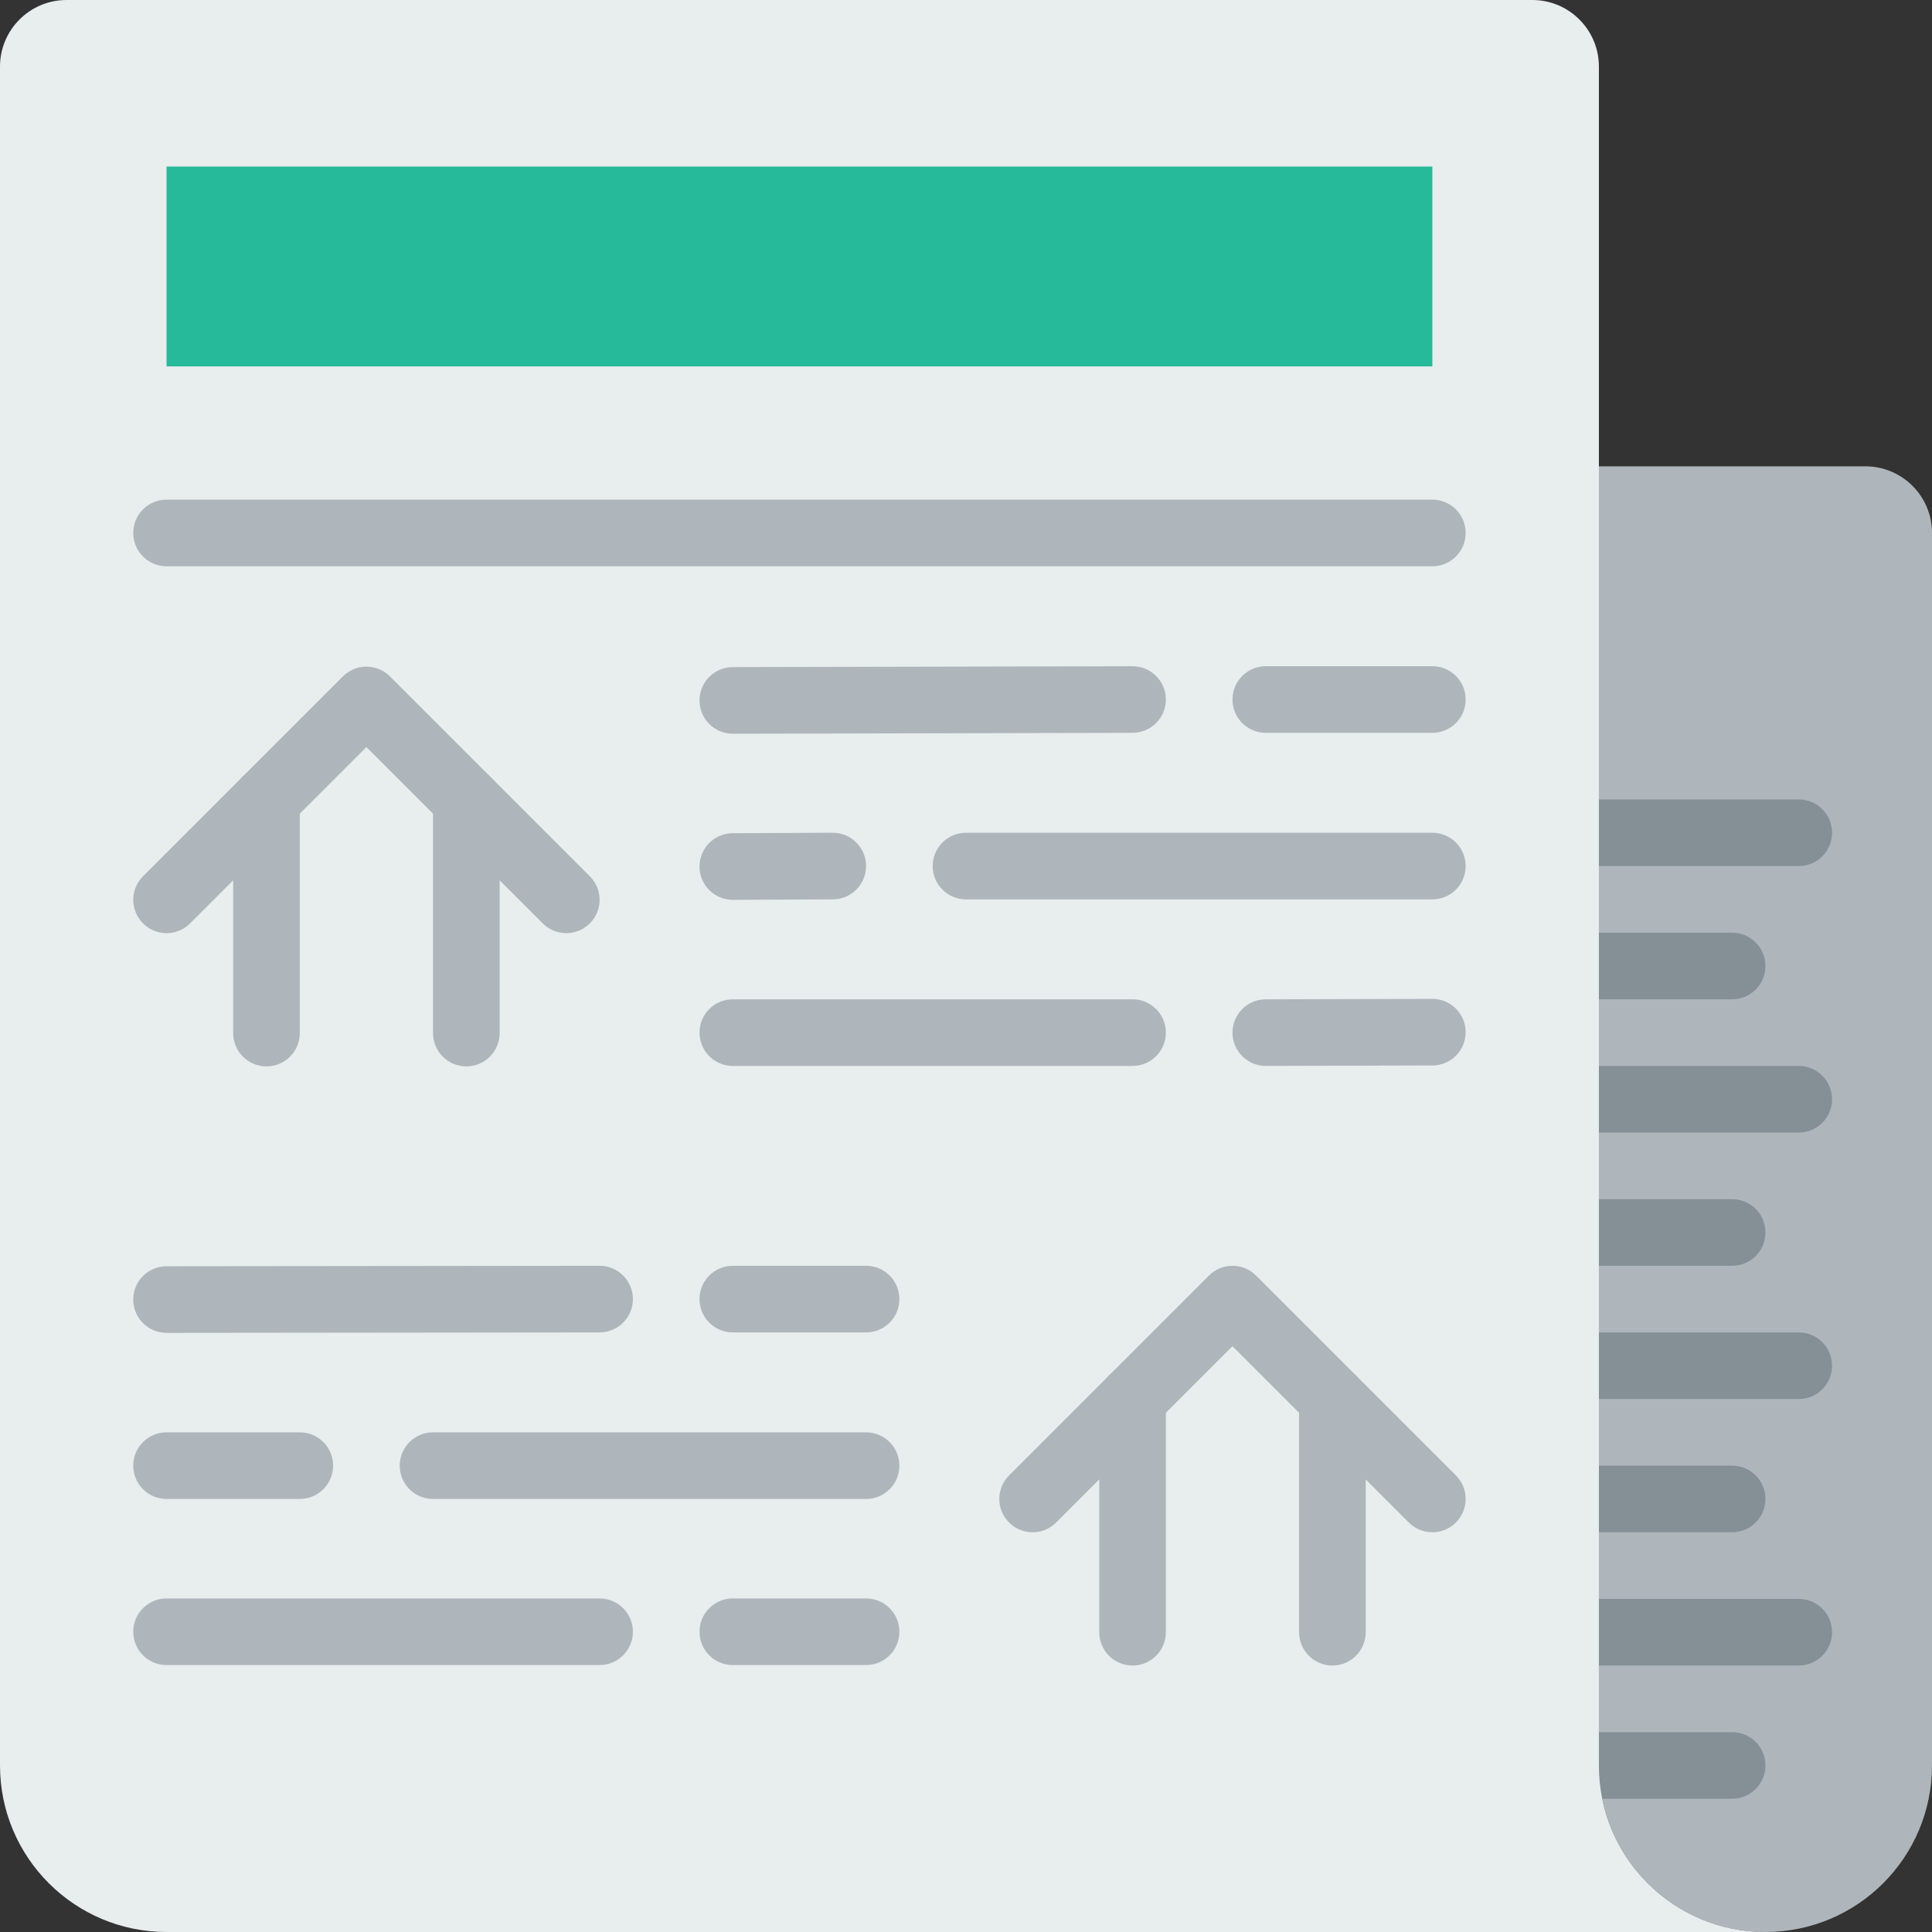 <?xml version="1.0" encoding="iso-8859-1"?>
<!-- Generator: Adobe Illustrator 19.0.0, SVG Export Plug-In . SVG Version: 6.00 Build 0)  -->
<svg version="1.1" id="Layer_1" xmlns="http://www.w3.org/2000/svg" xmlns:xlink="http://www.w3.org/1999/xlink" x="0px" y="0px"
	 viewBox="0 0 512 512" style="enable-background:new 0 0 512 512;" xml:space="preserve">
<rect x="0" y="0" width="512" height="512" fill="#333333" stroke="none"/>
<g>
	<path style="fill:#AFB6BB;" d="M467.862,512L467.862,512c-24.373,0-44.138-19.765-44.138-44.138V123.586h70.621
		c9.754,0,17.655,7.901,17.655,17.655v326.621C512,492.235,492.235,512,467.862,512"/>
	<g>
		<path style="fill:#849096;" d="M459.034,406.069h-35.31c-4.882,0-8.828-3.946-8.828-8.828c0-4.882,3.946-8.828,8.828-8.828h35.31
			c4.882,0,8.828,3.946,8.828,8.828C467.862,402.123,463.916,406.069,459.034,406.069"/>
		<path style="fill:#849096;" d="M476.69,370.759h-52.966c-4.882,0-8.828-3.946-8.828-8.828c0-4.882,3.946-8.828,8.828-8.828h52.966
			c4.882,0,8.828,3.946,8.828,8.828C485.517,366.813,481.571,370.759,476.69,370.759"/>
		<path style="fill:#849096;" d="M459.034,476.69h-35.31c-4.882,0-8.828-3.946-8.828-8.828c0-4.882,3.946-8.828,8.828-8.828h35.31
			c4.882,0,8.828,3.946,8.828,8.828C467.862,472.744,463.916,476.69,459.034,476.69"/>
		<path style="fill:#849096;" d="M476.69,441.379h-52.966c-4.882,0-8.828-3.946-8.828-8.828c0-4.882,3.946-8.828,8.828-8.828h52.966
			c4.882,0,8.828,3.946,8.828,8.828C485.517,437.433,481.571,441.379,476.69,441.379"/>
		<path style="fill:#849096;" d="M459.034,264.828h-35.31c-4.882,0-8.828-3.946-8.828-8.828s3.946-8.828,8.828-8.828h35.31
			c4.882,0,8.828,3.946,8.828,8.828S463.916,264.828,459.034,264.828"/>
		<path style="fill:#849096;" d="M476.69,229.517h-52.966c-4.882,0-8.828-3.946-8.828-8.828s3.946-8.828,8.828-8.828h52.966
			c4.882,0,8.828,3.946,8.828,8.828S481.571,229.517,476.69,229.517"/>
		<path style="fill:#849096;" d="M459.034,335.448h-35.31c-4.882,0-8.828-3.946-8.828-8.828c0-4.882,3.946-8.828,8.828-8.828h35.31
			c4.882,0,8.828,3.946,8.828,8.828C467.862,331.502,463.916,335.448,459.034,335.448"/>
		<path style="fill:#849096;" d="M476.69,300.138h-52.966c-4.882,0-8.828-3.946-8.828-8.828c0-4.882,3.946-8.828,8.828-8.828h52.966
			c4.882,0,8.828,3.946,8.828,8.828C485.517,296.192,481.571,300.138,476.69,300.138"/>
	</g>
	<path style="fill:#E8EDEE;" d="M423.724,467.862v-44.138V211.862V17.655C423.724,7.901,415.823,0,406.069,0H17.655
		C7.901,0,0,7.901,0,17.655v450.207C0,492.235,19.765,512,44.138,512h423.724C443.489,512,423.724,492.235,423.724,467.862"/>
	<polygon style="fill:#26B99A;" points="44.138,97.103 379.586,97.103 379.586,44.138 44.138,44.138 	"/>
	<g>
		<path style="fill:#AFB6BB;" d="M379.586,150.069H44.138c-4.882,0-8.828-3.946-8.828-8.828s3.946-8.828,8.828-8.828h335.448
			c4.882,0,8.828,3.946,8.828,8.828S384.468,150.069,379.586,150.069"/>
		<path style="fill:#AFB6BB;" d="M70.621,282.604c-4.882,0-8.828-3.946-8.828-8.828v-61.793c0-4.882,3.946-8.828,8.828-8.828
			c4.882,0,8.828,3.946,8.828,8.828v61.793C79.448,278.658,75.502,282.604,70.621,282.604"/>
		<path style="fill:#AFB6BB;" d="M123.586,282.604c-4.882,0-8.828-3.946-8.828-8.828v-61.793c0-4.882,3.946-8.828,8.828-8.828
			s8.828,3.946,8.828,8.828v61.793C132.414,278.658,128.468,282.604,123.586,282.604"/>
		<path style="fill:#AFB6BB;" d="M150.069,247.293c-2.26,0-4.52-0.865-6.241-2.586l-46.724-46.724l-46.724,46.724
			c-3.452,3.452-9.031,3.452-12.482,0s-3.452-9.031,0-12.482l52.966-52.966c3.452-3.452,9.031-3.452,12.482,0l52.966,52.966
			c3.452,3.452,3.452,9.031,0,12.482C154.589,246.428,152.329,247.293,150.069,247.293"/>
		<path style="fill:#AFB6BB;" d="M353.103,441.379c-4.882,0-8.828-3.946-8.828-8.828v-61.793c0-4.882,3.946-8.828,8.828-8.828
			c4.882,0,8.828,3.946,8.828,8.828v61.793C361.931,437.433,357.985,441.379,353.103,441.379"/>
		<path style="fill:#AFB6BB;" d="M300.138,441.379c-4.882,0-8.828-3.946-8.828-8.828v-61.793c0-4.882,3.946-8.828,8.828-8.828
			c4.882,0,8.828,3.946,8.828,8.828v61.793C308.966,437.433,305.02,441.379,300.138,441.379"/>
		<path style="fill:#AFB6BB;" d="M379.586,406.069c-2.26,0-4.52-0.865-6.241-2.586l-46.724-46.724l-46.724,46.724
			c-3.452,3.452-9.031,3.452-12.482,0c-3.452-3.452-3.452-9.031,0-12.482l52.966-52.966c3.452-3.452,9.031-3.452,12.482,0
			L385.827,391c3.452,3.452,3.452,9.031,0,12.482C384.106,405.204,381.846,406.069,379.586,406.069"/>
		<path style="fill:#AFB6BB;" d="M194.207,194.448c-4.864,0-8.819-3.937-8.828-8.81c-0.009-4.873,3.928-8.836,8.81-8.845
			l105.931-0.238h0.018c4.864,0,8.819,3.937,8.828,8.81c0.009,4.864-3.928,8.836-8.81,8.845l-105.931,0.238H194.207z"/>
		<path style="fill:#AFB6BB;" d="M379.586,194.207h-44.138c-4.882,0-8.828-3.946-8.828-8.828c0-4.882,3.946-8.828,8.828-8.828
			h44.138c4.882,0,8.828,3.946,8.828,8.828C388.414,190.261,384.468,194.207,379.586,194.207"/>
		<path style="fill:#AFB6BB;" d="M194.207,238.466c-4.855,0-8.801-3.919-8.828-8.783c-0.026-4.882,3.911-8.845,8.783-8.872
			l26.483-0.124h0.044c4.855,0,8.801,3.928,8.828,8.783c0.026,4.882-3.911,8.845-8.783,8.872l-26.483,0.124H194.207z"/>
		<path style="fill:#AFB6BB;" d="M379.586,238.345H256c-4.882,0-8.828-3.946-8.828-8.828s3.946-8.828,8.828-8.828h123.586
			c4.882,0,8.828,3.946,8.828,8.828S384.468,238.345,379.586,238.345"/>
		<path style="fill:#AFB6BB;" d="M335.448,282.483c-4.864,0-8.81-3.937-8.828-8.801c-0.018-4.882,3.928-8.836,8.801-8.854
			l44.138-0.124h0.026c4.864,0,8.81,3.946,8.828,8.801c0.018,4.882-3.928,8.836-8.801,8.854l-44.138,0.124H335.448z"/>
		<path style="fill:#AFB6BB;" d="M300.138,282.483H194.207c-4.882,0-8.828-3.946-8.828-8.828s3.946-8.828,8.828-8.828h105.931
			c4.882,0,8.828,3.946,8.828,8.828S305.02,282.483,300.138,282.483"/>
		<path style="fill:#AFB6BB;" d="M44.138,353.224c-4.873,0-8.819-3.946-8.828-8.819c-0.009-4.873,3.937-8.828,8.819-8.836
			l114.759-0.124h0.009c4.873,0,8.819,3.955,8.828,8.819c0.009,4.873-3.937,8.828-8.819,8.836l-114.759,0.124H44.138z"/>
		<path style="fill:#AFB6BB;" d="M229.517,353.103h-35.31c-4.882,0-8.828-3.946-8.828-8.828c0-4.882,3.946-8.828,8.828-8.828h35.31
			c4.882,0,8.828,3.946,8.828,8.828C238.345,349.158,234.399,353.103,229.517,353.103"/>
		<path style="fill:#AFB6BB;" d="M79.448,397.241h-35.31c-4.882,0-8.828-3.946-8.828-8.828c0-4.882,3.946-8.828,8.828-8.828h35.31
			c4.882,0,8.828,3.946,8.828,8.828C88.276,393.295,84.33,397.241,79.448,397.241"/>
		<path style="fill:#AFB6BB;" d="M229.517,397.241H114.759c-4.882,0-8.828-3.946-8.828-8.828c0-4.882,3.946-8.828,8.828-8.828
			h114.759c4.882,0,8.828,3.946,8.828,8.828C238.345,393.295,234.399,397.241,229.517,397.241"/>
		<path style="fill:#AFB6BB;" d="M229.517,441.258h-35.31c-4.882,0-8.828-3.946-8.828-8.828s3.946-8.828,8.828-8.828h35.31
			c4.882,0,8.828,3.946,8.828,8.828S234.399,441.258,229.517,441.258"/>
		<path style="fill:#AFB6BB;" d="M158.897,441.258H44.138c-4.882,0-8.828-3.946-8.828-8.828s3.946-8.828,8.828-8.828h114.759
			c4.882,0,8.828,3.946,8.828,8.828S163.778,441.258,158.897,441.258"/>
	</g>
</g>
<g>
</g>
<g>
</g>
<g>
</g>
<g>
</g>
<g>
</g>
<g>
</g>
<g>
</g>
<g>
</g>
<g>
</g>
<g>
</g>
<g>
</g>
<g>
</g>
<g>
</g>
<g>
</g>
<g>
</g>
</svg>
